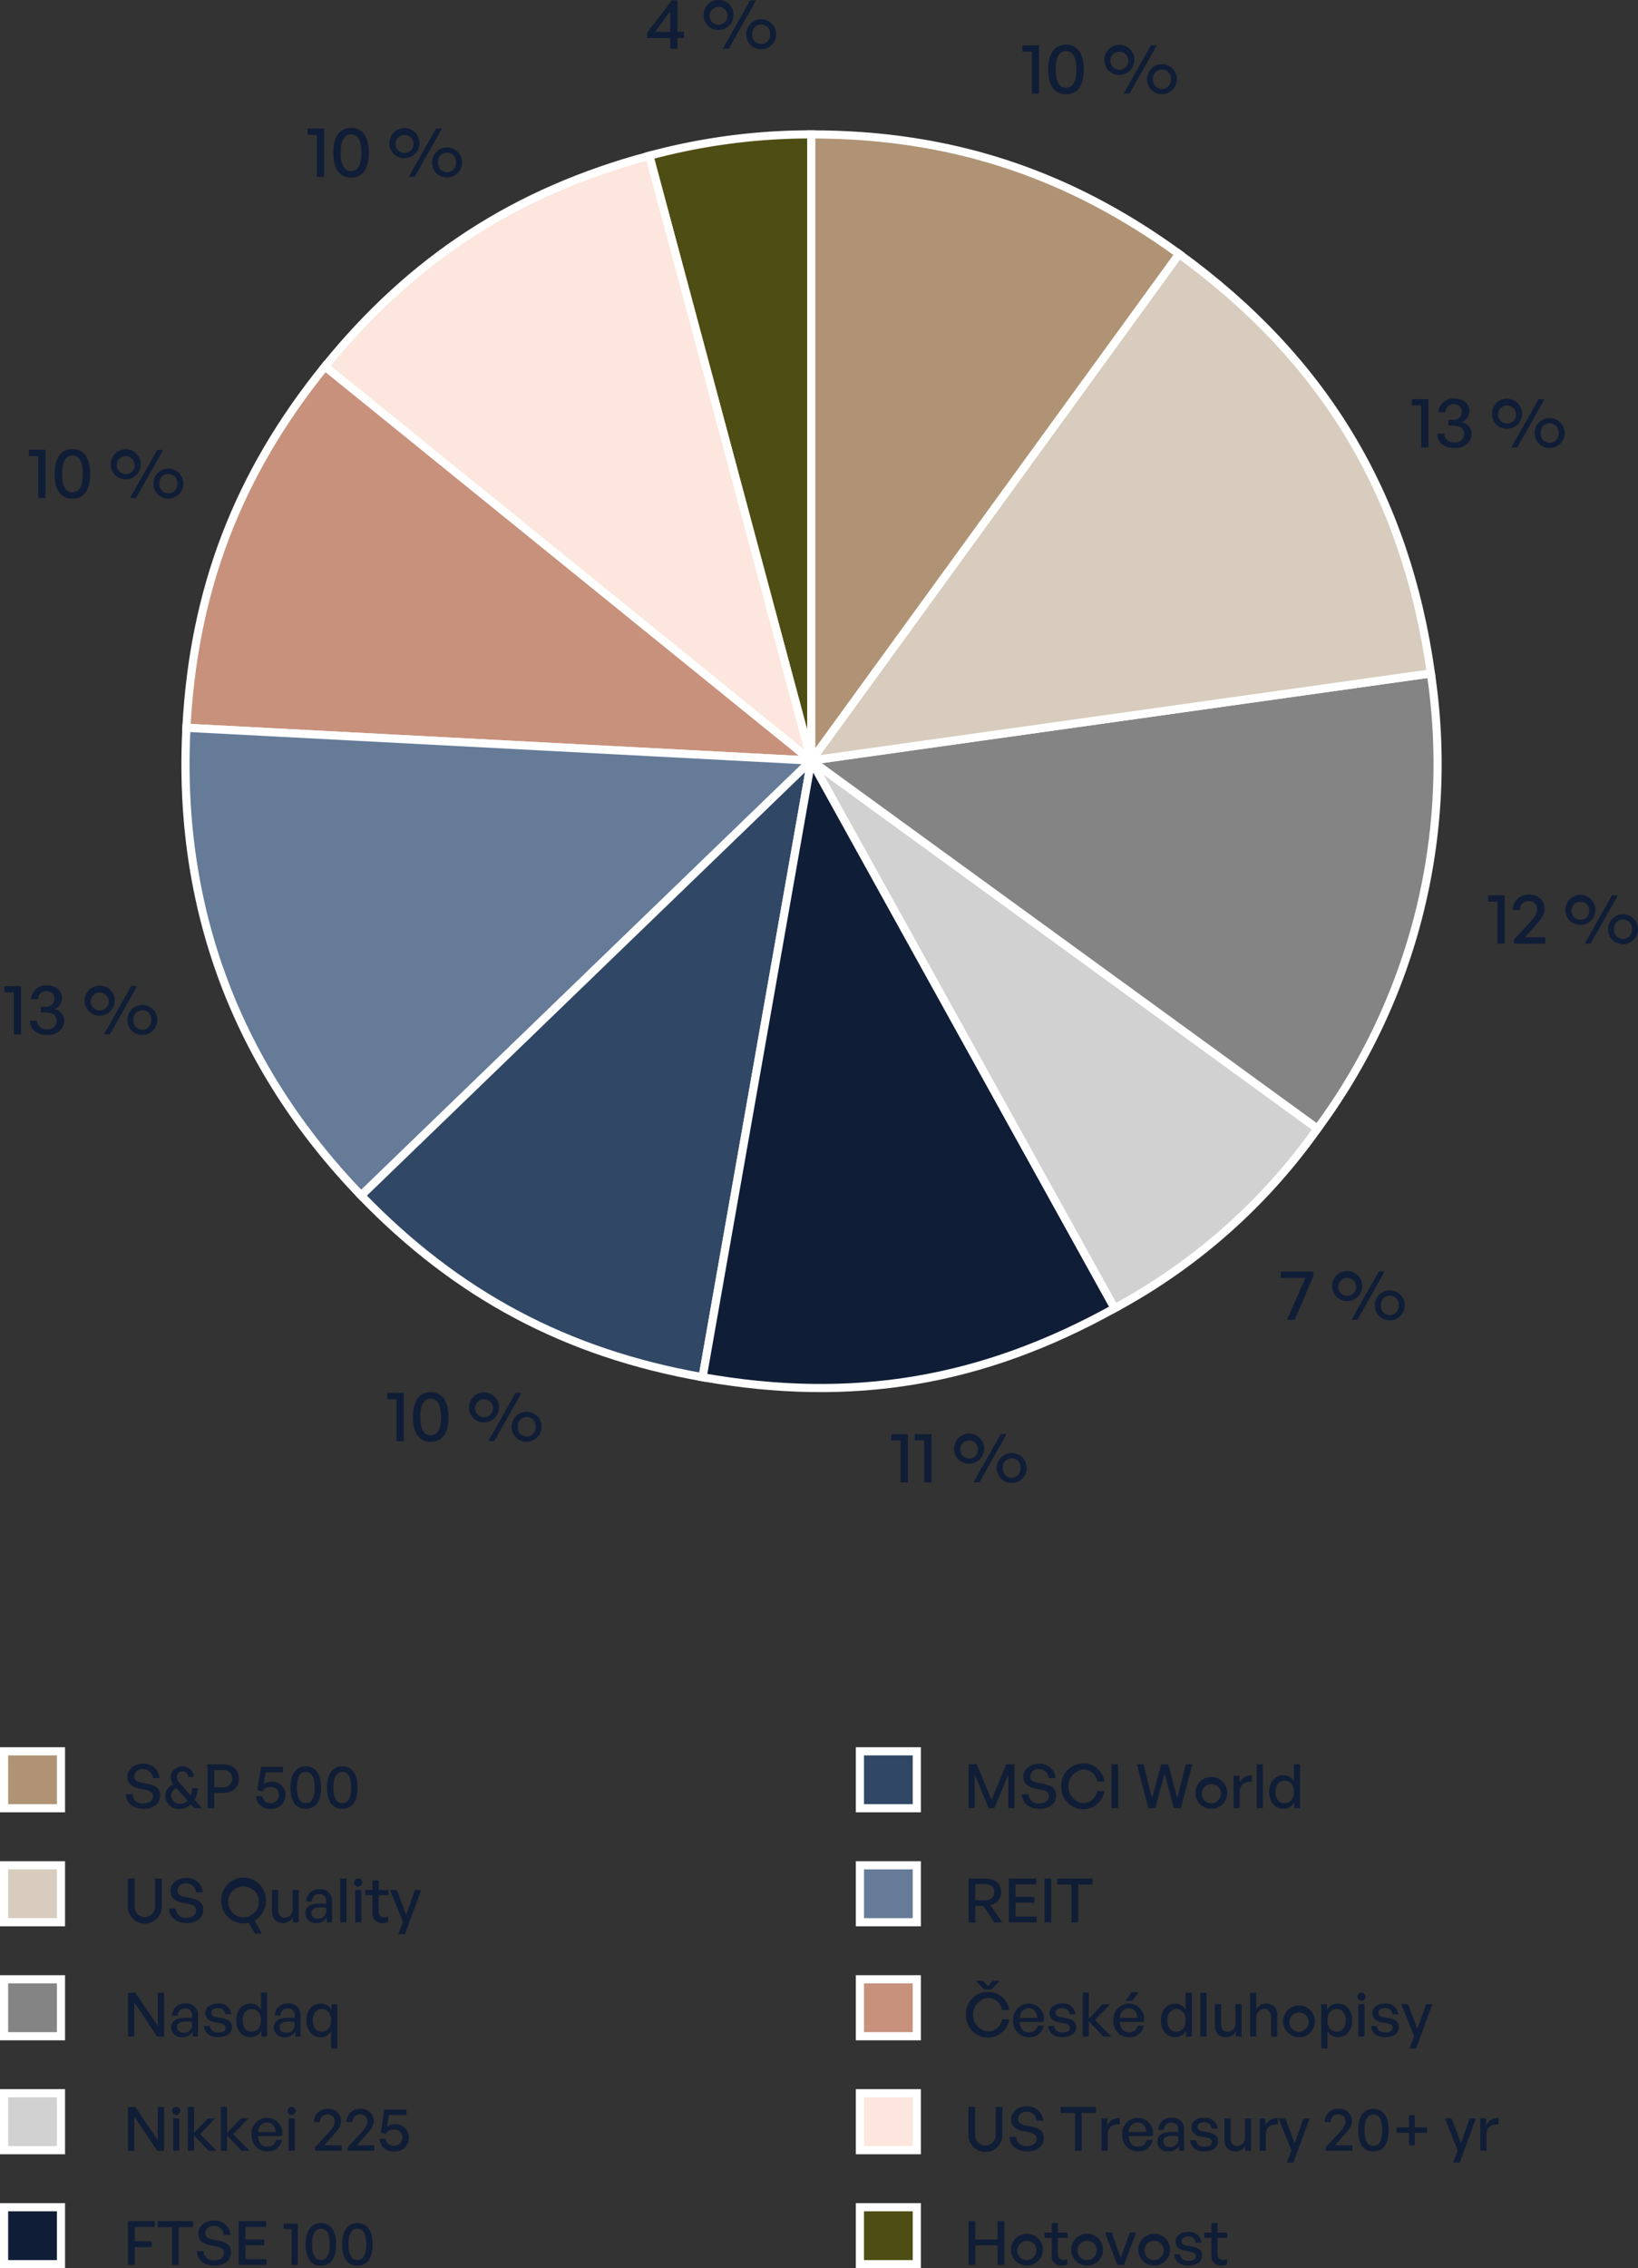 <?xml version="1.0" encoding="UTF-8"?> <svg xmlns="http://www.w3.org/2000/svg" width="321.54" height="444.93" viewBox="0 0 321.54 444.93"><rect x="0" y="0" width="321.54" height="444.93" fill="#333333" stroke="none"/><g id="susanka-grafy-kolac-A" transform="translate(-48.53 -111.64)"><path id="Path_14358" data-name="Path 14358" d="M207.78,260.83,175.99,142.19A121.452,121.452,0,0,1,207.78,138Z" fill="#4e4d13" stroke="#fff" stroke-miterlimit="10" stroke-width="1.6"></path><path id="Path_14359" data-name="Path 14359" d="M207.78,260.83l-95.45-77.3c17.08-21.09,37.45-34.32,63.66-41.34Z" fill="#fce6dd" stroke="#fff" stroke-miterlimit="10" stroke-width="1.6"></path><path id="Path_14360" data-name="Path 14360" d="M207.78,260.83,85.12,254.4c1.42-27.1,10.13-49.78,27.2-70.87l95.45,77.3Z" fill="#c7917c" stroke="#fff" stroke-miterlimit="10" stroke-width="1.6"></path><path id="Path_14361" data-name="Path 14361" d="M207.78,260.83l-88.35,85.32c-24.5-25.37-36.15-56.52-34.3-91.75l122.66,6.43Z" fill="#657b98" stroke="#fff" stroke-miterlimit="10" stroke-width="1.6"></path><path id="Path_14362" data-name="Path 14362" d="M207.78,260.83,186.45,381.79c-26.72-4.71-48.18-16.12-67.03-35.64l88.35-85.32Z" fill="#304865" stroke="#fff" stroke-miterlimit="10" stroke-width="1.6"></path><path id="Path_14363" data-name="Path 14363" d="M207.78,260.83l59.55,107.43c-26.11,14.47-51.48,18.72-80.88,13.53l21.33-120.96Z" fill="#101d36" stroke="#fff" stroke-miterlimit="10" stroke-width="1.6"></path><path id="Path_14364" data-name="Path 14364" d="M207.78,260.83l99.37,72.2a116.105,116.105,0,0,1-39.82,35.23L207.78,260.83Z" fill="#d1d1d1" stroke="#fff" stroke-miterlimit="10" stroke-width="1.6"></path><path id="Path_14365" data-name="Path 14365" d="M207.78,260.83l121.63-17.09a120.287,120.287,0,0,1-22.26,89.29l-99.37-72.2Z" fill="#848484" stroke="#fff" stroke-miterlimit="10" stroke-width="1.6"></path><path id="Path_14366" data-name="Path 14366" d="M207.78,260.83l72.2-99.37c28.54,20.73,44.53,47.34,49.44,82.27L207.79,260.82Z" fill="#d7ccbd" stroke="#fff" stroke-miterlimit="10" stroke-width="1.6"></path><path id="Path_14367" data-name="Path 14367" d="M207.78,260.83V138c27.13,0,50.24,7.51,72.2,23.46l-72.2,99.37Z" fill="#af9374" stroke="#fff" stroke-miterlimit="10" stroke-width="1.6"></path><path id="Path_14368" data-name="Path 14368" d="M251.07,130v-8.24h-1.83v-1.23h3.26V130Z" fill="#101d36"></path><path id="Path_14369" data-name="Path 14369" d="M257.78,120.39c2.24,0,3.5,1.75,3.5,4.89s-1.23,4.86-3.5,4.86-3.49-1.72-3.49-4.86S255.54,120.39,257.78,120.39Zm0,8.48c1.33,0,2.05-1.23,2.05-3.59s-.71-3.61-2.05-3.61-2.03,1.25-2.03,3.61S256.45,128.87,257.78,128.87Z" fill="#101d36"></path><path id="Path_14370" data-name="Path 14370" d="M265.31,123.39a2.95,2.95,0,1,1,2.94,2.94A2.889,2.889,0,0,1,265.31,123.39Zm4.7,0a1.762,1.762,0,1,0-1.76,1.92A1.742,1.742,0,0,0,270.01,123.39ZM269.1,130l5.35-9.47h1.16L270.26,130Zm4.58-2.83a2.94,2.94,0,1,1,2.94,2.94A2.882,2.882,0,0,1,273.68,127.17Zm4.7,0a1.761,1.761,0,1,0-3.51,0,1.762,1.762,0,1,0,3.51,0Z" fill="#101d36"></path><path id="Path_14371" data-name="Path 14371" d="M110.74,146.33v-8.24h-1.83v-1.23h3.26v9.47Z" fill="#101d36"></path><path id="Path_14372" data-name="Path 14372" d="M117.44,136.72c2.24,0,3.5,1.75,3.5,4.89s-1.23,4.86-3.5,4.86-3.49-1.72-3.49-4.86S115.2,136.72,117.44,136.72Zm0,8.48c1.33,0,2.05-1.23,2.05-3.59s-.71-3.61-2.05-3.61-2.03,1.25-2.03,3.61S116.11,145.2,117.44,145.2Z" fill="#101d36"></path><path id="Path_14373" data-name="Path 14373" d="M124.97,139.72a2.95,2.95,0,1,1,2.94,2.94,2.889,2.889,0,0,1-2.94-2.94Zm4.71,0a1.762,1.762,0,1,0-1.76,1.92A1.742,1.742,0,0,0,129.68,139.72Zm-.91,6.61,5.35-9.47h1.16l-5.35,9.47Zm4.58-2.83a2.94,2.94,0,1,1,2.94,2.94A2.882,2.882,0,0,1,133.35,143.5Zm4.69,0a1.761,1.761,0,1,0-3.51,0,1.762,1.762,0,1,0,3.51,0Z" fill="#101d36"></path><path id="Path_14374" data-name="Path 14374" d="M56.03,209.33v-8.24H54.2v-1.23h3.26v9.47H56.03Z" fill="#101d36"></path><path id="Path_14375" data-name="Path 14375" d="M62.74,199.72c2.24,0,3.5,1.75,3.5,4.89s-1.23,4.86-3.5,4.86-3.49-1.72-3.49-4.86,1.25-4.89,3.49-4.89Zm0,8.48c1.33,0,2.05-1.23,2.05-3.59S64.08,201,62.74,201s-2.03,1.25-2.03,3.61S61.41,208.2,62.74,208.2Z" fill="#101d36"></path><path id="Path_14376" data-name="Path 14376" d="M70.26,202.72a2.95,2.95,0,1,1,2.94,2.94A2.889,2.889,0,0,1,70.26,202.72Zm4.71,0a1.762,1.762,0,1,0-1.76,1.92A1.742,1.742,0,0,0,74.97,202.72Zm-.91,6.61,5.35-9.47h1.16l-5.35,9.47Zm4.58-2.83a2.94,2.94,0,1,1,2.94,2.94A2.882,2.882,0,0,1,78.64,206.5Zm4.69,0a1.761,1.761,0,1,0-3.51,0,1.762,1.762,0,1,0,3.51,0Z" fill="#101d36"></path><path id="Path_14377" data-name="Path 14377" d="M126.36,394.33v-8.24h-1.83v-1.23h3.26v9.47Z" fill="#101d36"></path><path id="Path_14378" data-name="Path 14378" d="M133.07,384.72c2.24,0,3.5,1.75,3.5,4.89s-1.23,4.86-3.5,4.86-3.49-1.72-3.49-4.86S130.83,384.72,133.07,384.72Zm0,8.48c1.33,0,2.05-1.23,2.05-3.59s-.71-3.61-2.05-3.61-2.03,1.25-2.03,3.61S131.74,393.2,133.07,393.2Z" fill="#101d36"></path><path id="Path_14379" data-name="Path 14379" d="M140.6,387.72a2.95,2.95,0,1,1,2.94,2.94A2.889,2.889,0,0,1,140.6,387.72Zm4.7,0a1.762,1.762,0,1,0-1.76,1.92A1.742,1.742,0,0,0,145.3,387.72Zm-.91,6.61,5.35-9.47h1.16l-5.35,9.47Zm4.58-2.83a2.94,2.94,0,1,1,2.94,2.94A2.882,2.882,0,0,1,148.97,391.5Zm4.7,0a1.761,1.761,0,1,0-3.51,0,1.762,1.762,0,1,0,3.51,0Z" fill="#101d36"></path><path id="Path_14380" data-name="Path 14380" d="M76.67,466.45c-2.08,0-3.33-1.14-3.44-2.85h1.34a1.835,1.835,0,0,0,2.08,1.8c1.09,0,1.91-.52,1.91-1.4,0-.72-.47-1.08-1.46-1.29l-1.25-.24c-1.21-.24-2.31-.85-2.31-2.31s1.27-2.54,3.06-2.54a3.013,3.013,0,0,1,3.25,2.81H78.51a1.81,1.81,0,0,0-1.89-1.75,1.543,1.543,0,0,0-1.73,1.4c0,.82.71,1.1,1.51,1.27l1.27.25c1.47.3,2.3.95,2.3,2.23,0,1.5-1.2,2.64-3.29,2.64Z" fill="#101d36"></path><path id="Path_14381" data-name="Path 14381" d="M86,463.88a5.451,5.451,0,0,0,.25-1.49h1.12a4.833,4.833,0,0,1-.65,2.29l1.47,1.66H86.68l-.68-.77a3.218,3.218,0,0,1-2.19.89,2.535,2.535,0,0,1-2.83-2.58,2.488,2.488,0,0,1,1.57-2.21,2.411,2.411,0,0,1-.55-1.52,2.331,2.331,0,0,1,4.63.04H85.49a1.138,1.138,0,0,0-1.16-1.1,1.059,1.059,0,0,0-1.09,1.08c0,.54.29.91.85,1.56l1.92,2.16Zm-2.09,1.58a2.151,2.151,0,0,0,1.47-.59l-2.21-2.48a1.534,1.534,0,0,0-1.03,1.42,1.609,1.609,0,0,0,1.76,1.65Z" fill="#101d36"></path><path id="Path_14382" data-name="Path 14382" d="M90.58,463.34v3H89.26v-8.61h2.99c1.93,0,3.18.98,3.18,2.78s-1.25,2.83-3.18,2.83Zm0-4.5v3.38h1.66a1.7,1.7,0,1,0,0-3.38Z" fill="#101d36"></path><path id="Path_14383" data-name="Path 14383" d="M98.78,463.98h1.21a1.668,1.668,0,0,0,3.31-.24,1.553,1.553,0,0,0-1.68-1.57,1.7,1.7,0,0,0-1.59.89l-.98-.31.72-4.52h4.33v1.08h-3.45l-.36,2.34a2.406,2.406,0,0,1,1.52-.53,2.581,2.581,0,0,1,2.76,2.63,2.693,2.693,0,0,1-2.93,2.71,2.663,2.663,0,0,1-2.85-2.47Z" fill="#101d36"></path><path id="Path_14384" data-name="Path 14384" d="M108.55,458.11c1.92,0,3,1.5,3,4.19s-1.06,4.16-3,4.16-2.99-1.48-2.99-4.16S106.63,458.11,108.55,458.11Zm0,7.25c1.14,0,1.75-1.06,1.75-3.07s-.61-3.09-1.75-3.09-1.74,1.07-1.74,3.09S107.41,465.36,108.55,465.36Z" fill="#101d36"></path><path id="Path_14385" data-name="Path 14385" d="M115.72,458.11c1.92,0,3,1.5,3,4.19s-1.06,4.16-3,4.16-2.99-1.48-2.99-4.16S113.8,458.11,115.72,458.11Zm0,7.25c1.14,0,1.75-1.06,1.75-3.07s-.61-3.09-1.75-3.09-1.74,1.07-1.74,3.09S114.58,465.36,115.72,465.36Z" fill="#101d36"></path><path id="Path_14386" data-name="Path 14386" d="M80.29,485.64a3.325,3.325,0,0,1-6.65,0v-5.52h1.32v5.55a2.01,2.01,0,1,0,4.02,0v-5.55H80.3v5.52Z" fill="#101d36"></path><path id="Path_14387" data-name="Path 14387" d="M85.14,488.85c-2.08,0-3.33-1.14-3.44-2.85h1.34a1.835,1.835,0,0,0,2.08,1.8c1.09,0,1.91-.52,1.91-1.4,0-.72-.47-1.08-1.46-1.29l-1.25-.24c-1.21-.24-2.31-.85-2.31-2.31s1.27-2.54,3.06-2.54a3.013,3.013,0,0,1,3.25,2.81H86.98a1.81,1.81,0,0,0-1.89-1.75,1.543,1.543,0,0,0-1.73,1.4c0,.82.71,1.1,1.51,1.27l1.27.25c1.47.3,2.3.95,2.3,2.23,0,1.5-1.2,2.64-3.29,2.64Z" fill="#101d36"></path><path id="Path_14388" data-name="Path 14388" d="M91.96,484.42a4.381,4.381,0,1,1,8.76,0,4.457,4.457,0,0,1-2.22,3.95l1.44,2.55H98.58l-1.22-2.11a4.83,4.83,0,0,1-1.02.11A4.357,4.357,0,0,1,91.96,484.42Zm7.39,0a3.024,3.024,0,1,0-3.01,3.31A3.043,3.043,0,0,0,99.35,484.42Z" fill="#101d36"></path><path id="Path_14389" data-name="Path 14389" d="M105.96,482.38h1.21v6.36h-1.13v-1.01a2.173,2.173,0,0,1-1.94,1.13c-1.28,0-2.17-.76-2.17-2.39v-4.09h1.21v3.85c0,1.1.55,1.56,1.34,1.56a1.553,1.553,0,0,0,1.48-1.67v-3.74Z" fill="#101d36"></path><path id="Path_14390" data-name="Path 14390" d="M112.7,487.75a2.194,2.194,0,0,1-2.04,1.1,1.937,1.937,0,0,1-2.18-1.92c0-1.25,1-1.9,2.89-1.9a9.2,9.2,0,0,1,1.19.07v-.47a1.26,1.26,0,0,0-1.33-1.43,1.349,1.349,0,0,0-1.46,1.42h-1.1a2.4,2.4,0,0,1,2.57-2.38,2.232,2.232,0,0,1,2.48,2.4v4.08h-1.01v-.98Zm-1.79.24a1.531,1.531,0,0,0,1.66-1.61v-.52a8.231,8.231,0,0,0-1.12-.07c-1.21,0-1.81.36-1.81,1.1,0,.66.49,1.09,1.27,1.09Z" fill="#101d36"></path><path id="Path_14391" data-name="Path 14391" d="M115.33,488.73v-8.61h1.22v8.61Z" fill="#101d36"></path><path id="Path_14392" data-name="Path 14392" d="M118.84,481.71a.8.8,0,1,1,0-1.6.8.8,0,1,1,0,1.6Zm-.6,7.02v-6.36h1.21v6.36Z" fill="#101d36"></path><path id="Path_14393" data-name="Path 14393" d="M124.72,488.63a2.445,2.445,0,0,1-1.08.23,1.83,1.83,0,0,1-1.99-2.04v-3.41h-1.4v-1.03h1.4V480.5h1.21v1.88h1.92v1.03h-1.92v3.13c0,.88.42,1.19,1.07,1.19a1.754,1.754,0,0,0,.79-.17Z" fill="#101d36"></path><path id="Path_14394" data-name="Path 14394" d="M128.03,491.05h-1.32l.91-2.4-2.51-6.27h1.31l1.85,4.85,1.71-4.85h1.22l-3.18,8.67Z" fill="#101d36"></path><path id="Path_14395" data-name="Path 14395" d="M74.88,504.41v6.73H73.66v-8.61H75.1l4.42,6.55v-6.55h1.22v8.61H79.41Z" fill="#101d36"></path><path id="Path_14396" data-name="Path 14396" d="M86.36,510.15a2.194,2.194,0,0,1-2.04,1.1,1.937,1.937,0,0,1-2.18-1.92c0-1.25,1-1.9,2.89-1.9a9.2,9.2,0,0,1,1.19.07v-.47a1.26,1.26,0,0,0-1.33-1.43,1.349,1.349,0,0,0-1.46,1.42h-1.1a2.4,2.4,0,0,1,2.57-2.38,2.232,2.232,0,0,1,2.48,2.4v4.08H86.37v-.98Zm-1.79.24a1.531,1.531,0,0,0,1.66-1.61v-.52a8.231,8.231,0,0,0-1.12-.07c-1.21,0-1.81.36-1.81,1.1,0,.66.49,1.09,1.27,1.09Z" fill="#101d36"></path><path id="Path_14397" data-name="Path 14397" d="M91.37,511.25c-1.68,0-2.67-.83-2.79-2.2h1.16c.05.79.68,1.28,1.66,1.28.85,0,1.42-.3,1.42-.9,0-.53-.32-.75-1.12-.91l-1.03-.19c-1.18-.23-1.83-.83-1.83-1.79,0-1.12.97-1.9,2.45-1.9a2.408,2.408,0,0,1,2.66,2.12H92.79a1.33,1.33,0,0,0-1.49-1.21c-.77,0-1.28.32-1.28.88,0,.52.32.76,1.09.9l1.08.2c1.26.23,1.86.78,1.86,1.69,0,1.25-.97,2.01-2.66,2.01Z" fill="#101d36"></path><path id="Path_14398" data-name="Path 14398" d="M97.72,504.66a2.307,2.307,0,0,1,2.04,1.21v-3.35h1.21v8.61H99.84v-1.14a2.393,2.393,0,0,1-2.12,1.26c-1.71,0-2.82-1.39-2.82-3.3s1.1-3.3,2.82-3.3Zm.24,5.51c1.03,0,1.8-.84,1.8-2.24s-.79-2.21-1.8-2.21-1.8.79-1.8,2.23.74,2.22,1.8,2.22Z" fill="#101d36"></path><path id="Path_14399" data-name="Path 14399" d="M106.5,510.15a2.194,2.194,0,0,1-2.04,1.1,1.937,1.937,0,0,1-2.18-1.92c0-1.25,1-1.9,2.89-1.9a9.2,9.2,0,0,1,1.19.07v-.47a1.26,1.26,0,0,0-1.33-1.43,1.349,1.349,0,0,0-1.46,1.42h-1.1a2.4,2.4,0,0,1,2.57-2.38,2.232,2.232,0,0,1,2.48,2.4v4.08h-1.01v-.98Zm-1.8.24a1.531,1.531,0,0,0,1.66-1.61v-.52a8.231,8.231,0,0,0-1.12-.07c-1.21,0-1.81.36-1.81,1.1,0,.66.49,1.09,1.27,1.09Z" fill="#101d36"></path><path id="Path_14400" data-name="Path 14400" d="M111.49,504.66a2.35,2.35,0,0,1,2.12,1.29v-1.17h1.13v8.67h-1.21v-3.39a2.329,2.329,0,0,1-2.04,1.2c-1.71,0-2.82-1.38-2.82-3.3s1.1-3.3,2.82-3.3Zm.24,5.51c1.03,0,1.8-.82,1.8-2.22s-.78-2.23-1.8-2.23-1.8.8-1.8,2.23S110.67,510.17,111.73,510.17Z" fill="#101d36"></path><path id="Path_14401" data-name="Path 14401" d="M74.88,526.81v6.73H73.66v-8.61H75.1l4.42,6.55v-6.55h1.22v8.61H79.41Z" fill="#101d36"></path><path id="Path_14402" data-name="Path 14402" d="M83.11,526.51a.8.8,0,1,1,0-1.6.8.8,0,1,1,0,1.6Zm-.59,7.02v-6.36h1.21v6.36Z" fill="#101d36"></path><path id="Path_14403" data-name="Path 14403" d="M85.41,533.53v-8.61h1.21v5.1l2.72-2.84h1.43l-2.94,3.08,3.21,3.27H89.48l-2.87-3.01v3.01H85.4Z" fill="#101d36"></path><path id="Path_14404" data-name="Path 14404" d="M91.9,533.53v-8.61h1.21v5.1l2.72-2.84h1.43l-2.94,3.08,3.21,3.27H95.97l-2.87-3.01v3.01H91.89Z" fill="#101d36"></path><path id="Path_14405" data-name="Path 14405" d="M97.93,530.32a3.056,3.056,0,0,1,3.03-3.26,3,3,0,0,1,2.94,3.6H99.16c.1,1.3.74,2.05,1.81,2.05a1.666,1.666,0,0,0,1.73-1.32h1.2a2.788,2.788,0,0,1-2.9,2.27,3.036,3.036,0,0,1-3.07-3.33Zm1.25-.47h3.44c-.06-1.18-.7-1.88-1.68-1.88S99.31,528.67,99.18,529.85Z" fill="#101d36"></path><path id="Path_14406" data-name="Path 14406" d="M105.79,526.51a.8.8,0,1,1,0-1.6.8.8,0,1,1,0,1.6Zm-.6,7.02v-6.36h1.21v6.36Z" fill="#101d36"></path><path id="Path_14407" data-name="Path 14407" d="M115.62,533.53h-5.24v-.7l2.53-2.73c.96-1.04,1.33-1.61,1.33-2.34a1.318,1.318,0,0,0-1.39-1.37,1.409,1.409,0,0,0-1.5,1.49h-1.19a2.558,2.558,0,0,1,2.73-2.58,2.4,2.4,0,0,1,2.61,2.31c0,.92-.35,1.57-1.68,2.99l-1.63,1.85h3.42v1.08Z" fill="#101d36"></path><path id="Path_14408" data-name="Path 14408" d="M122.02,533.53h-5.24v-.7l2.53-2.73c.96-1.04,1.33-1.61,1.33-2.34a1.318,1.318,0,0,0-1.39-1.37,1.409,1.409,0,0,0-1.5,1.49h-1.19a2.558,2.558,0,0,1,2.73-2.58,2.4,2.4,0,0,1,2.61,2.31c0,.92-.35,1.57-1.68,2.99l-1.63,1.85h3.42v1.08Z" fill="#101d36"></path><path id="Path_14409" data-name="Path 14409" d="M123,531.18h1.21a1.668,1.668,0,0,0,3.31-.24,1.553,1.553,0,0,0-1.68-1.57,1.7,1.7,0,0,0-1.59.89l-.98-.31.72-4.52h4.33v1.08h-3.45l-.36,2.34a2.406,2.406,0,0,1,1.52-.53,2.581,2.581,0,0,1,2.76,2.63,2.693,2.693,0,0,1-2.93,2.71,2.663,2.663,0,0,1-2.85-2.47Z" fill="#101d36"></path><path id="Path_14410" data-name="Path 14410" d="M73.66,555.93v-8.61h5.23v1.15H74.98v2.81h3.33v1.15H74.98v3.5H73.66Z" fill="#101d36"></path><path id="Path_14411" data-name="Path 14411" d="M82.29,555.93v-7.42H79.48v-1.19h6.93v1.19H83.6v7.42H82.28Z" fill="#101d36"></path><path id="Path_14412" data-name="Path 14412" d="M90.59,556.05c-2.08,0-3.33-1.14-3.44-2.85h1.34a1.835,1.835,0,0,0,2.08,1.8c1.09,0,1.91-.52,1.91-1.4,0-.72-.47-1.08-1.46-1.29l-1.25-.24c-1.21-.24-2.31-.85-2.31-2.31s1.27-2.54,3.06-2.54a3.013,3.013,0,0,1,3.25,2.81H92.43a1.81,1.81,0,0,0-1.89-1.75,1.543,1.543,0,0,0-1.73,1.4c0,.82.71,1.1,1.51,1.27l1.27.25c1.47.3,2.3.95,2.3,2.23,0,1.5-1.2,2.64-3.29,2.64Z" fill="#101d36"></path><path id="Path_14413" data-name="Path 14413" d="M100.86,555.93H95.4v-8.61h5.37v1.15H96.72v2.45h3.69v1.15H96.72v2.71h4.14v1.15Z" fill="#101d36"></path><path id="Path_14414" data-name="Path 14414" d="M105.77,555.93v-7.05H104.2v-1.06h2.79v8.11Z" fill="#101d36"></path><path id="Path_14415" data-name="Path 14415" d="M111.52,547.71c1.92,0,3,1.5,3,4.19s-1.06,4.16-3,4.16-2.99-1.48-2.99-4.16S109.6,547.71,111.52,547.71Zm0,7.25c1.14,0,1.75-1.06,1.75-3.07s-.61-3.09-1.75-3.09-1.74,1.07-1.74,3.09S110.38,554.96,111.52,554.96Z" fill="#101d36"></path><path id="Path_14416" data-name="Path 14416" d="M118.68,547.71c1.92,0,3,1.5,3,4.19s-1.06,4.16-3,4.16-2.99-1.48-2.99-4.16S116.76,547.71,118.68,547.71Zm0,7.25c1.14,0,1.75-1.06,1.75-3.07s-.61-3.09-1.75-3.09-1.74,1.07-1.74,3.09S117.54,554.96,118.68,554.96Z" fill="#101d36"></path><path id="Path_14417" data-name="Path 14417" d="M239.87,459.75v6.58h-1.21v-8.61h1.62l2.89,6.99,2.88-6.99h1.63v8.61h-1.22v-6.6l-2.73,6.6H242.6l-2.72-6.58Z" fill="#101d36"></path><path id="Path_14418" data-name="Path 14418" d="M252.55,466.45c-2.08,0-3.33-1.14-3.44-2.85h1.34a1.835,1.835,0,0,0,2.08,1.8c1.09,0,1.91-.52,1.91-1.4,0-.72-.47-1.08-1.46-1.29l-1.25-.24c-1.21-.24-2.31-.85-2.31-2.31s1.27-2.54,3.06-2.54a3.013,3.013,0,0,1,3.25,2.81h-1.34a1.81,1.81,0,0,0-1.89-1.75,1.543,1.543,0,0,0-1.73,1.4c0,.82.71,1.1,1.51,1.27l1.27.25c1.47.3,2.3.95,2.3,2.23,0,1.5-1.2,2.64-3.29,2.64Z" fill="#101d36"></path><path id="Path_14419" data-name="Path 14419" d="M256.86,462.02a4.3,4.3,0,0,1,4.26-4.47,4.136,4.136,0,0,1,4.21,3.56h-1.4a2.792,2.792,0,0,0-2.79-2.37,3.328,3.328,0,0,0,0,6.6,2.8,2.8,0,0,0,2.79-2.39h1.4a4.136,4.136,0,0,1-4.21,3.57A4.321,4.321,0,0,1,256.86,462.02Z" fill="#101d36"></path><path id="Path_14420" data-name="Path 14420" d="M266.7,466.33v-8.61h1.32v8.61Z" fill="#101d36"></path><path id="Path_14421" data-name="Path 14421" d="M277.14,459.58l-1.83,6.75h-1.36l-2.24-8.61H273l1.66,6.63,1.81-6.63h1.37l1.79,6.64,1.66-6.64h1.29l-2.24,8.61h-1.37l-1.82-6.75Z" fill="#101d36"></path><path id="Path_14422" data-name="Path 14422" d="M283.2,463.16a3.125,3.125,0,1,1,3.12,3.3A3.131,3.131,0,0,1,283.2,463.16Zm4.99,0a1.895,1.895,0,1,0-1.87,2.23A1.966,1.966,0,0,0,288.19,463.16Z" fill="#101d36"></path><path id="Path_14423" data-name="Path 14423" d="M291.89,466.33h-1.21v-6.36h1.13v1.34a2.712,2.712,0,0,1,2.45-1.43v1.26c-1.37-.07-2.36.53-2.36,1.93v3.25Z" fill="#101d36"></path><path id="Path_14424" data-name="Path 14424" d="M295.21,466.33v-8.61h1.22v8.61Z" fill="#101d36"></path><path id="Path_14425" data-name="Path 14425" d="M300.48,459.86a2.307,2.307,0,0,1,2.04,1.21v-3.35h1.21v8.61H302.6v-1.14a2.393,2.393,0,0,1-2.12,1.26c-1.71,0-2.82-1.39-2.82-3.3s1.1-3.3,2.82-3.3Zm.24,5.51c1.03,0,1.8-.84,1.8-2.24s-.79-2.21-1.8-2.21-1.8.79-1.8,2.23.74,2.22,1.8,2.22Z" fill="#101d36"></path><path id="Path_14426" data-name="Path 14426" d="M238.66,488.73v-8.61h3.21c1.98,0,3.17.97,3.17,2.69a2.516,2.516,0,0,1-2.09,2.5l2.34,3.43h-1.58l-2.15-3.24h-1.58v3.24h-1.32Zm1.32-4.34h1.81c1.22,0,1.92-.54,1.92-1.58s-.7-1.58-1.92-1.58h-1.81v3.17Z" fill="#101d36"></path><path id="Path_14427" data-name="Path 14427" d="M252.02,488.73h-5.46v-8.61h5.37v1.15h-4.05v2.45h3.69v1.15h-3.69v2.71h4.14v1.15Z" fill="#101d36"></path><path id="Path_14428" data-name="Path 14428" d="M253.57,488.73v-8.61h1.32v8.61Z" fill="#101d36"></path><path id="Path_14429" data-name="Path 14429" d="M258.86,488.73v-7.42h-2.81v-1.19h6.93v1.19h-2.81v7.42h-1.32Z" fill="#101d36"></path><path id="Path_14430" data-name="Path 14430" d="M238.15,506.82a4.3,4.3,0,0,1,4.26-4.47,4.136,4.136,0,0,1,4.21,3.56h-1.4a2.792,2.792,0,0,0-2.79-2.37,3.328,3.328,0,0,0,0,6.6,2.8,2.8,0,0,0,2.79-2.39h1.4a4.136,4.136,0,0,1-4.21,3.57A4.321,4.321,0,0,1,238.15,506.82Zm3.57-4.92-1.62-1.71h1.37l.97,1.02.98-1.02h1.35l-1.61,1.71h-1.45Z" fill="#101d36"></path><path id="Path_14431" data-name="Path 14431" d="M247.44,507.92a3.056,3.056,0,0,1,3.03-3.26,3,3,0,0,1,2.94,3.6h-4.74c.1,1.3.74,2.05,1.81,2.05a1.666,1.666,0,0,0,1.73-1.32h1.2a2.788,2.788,0,0,1-2.9,2.27,3.036,3.036,0,0,1-3.07-3.33Zm1.25-.47h3.44c-.06-1.18-.7-1.88-1.68-1.88s-1.63.7-1.76,1.88Z" fill="#101d36"></path><path id="Path_14432" data-name="Path 14432" d="M257.08,511.25c-1.68,0-2.67-.83-2.79-2.2h1.16c.05.79.68,1.28,1.66,1.28.85,0,1.42-.3,1.42-.9,0-.53-.32-.75-1.12-.91l-1.03-.19c-1.18-.23-1.83-.83-1.83-1.79,0-1.12.97-1.9,2.45-1.9a2.408,2.408,0,0,1,2.66,2.12H258.5a1.33,1.33,0,0,0-1.49-1.21c-.77,0-1.28.32-1.28.88,0,.52.32.76,1.09.9l1.08.2c1.26.23,1.86.78,1.86,1.69,0,1.25-.97,2.01-2.66,2.01Z" fill="#101d36"></path><path id="Path_14433" data-name="Path 14433" d="M261.06,511.13v-8.61h1.21v5.1l2.72-2.84h1.43l-2.94,3.08,3.21,3.27h-1.56l-2.87-3.01v3.01h-1.21Z" fill="#101d36"></path><path id="Path_14434" data-name="Path 14434" d="M267.1,507.92a3.056,3.056,0,0,1,3.03-3.26,3,3,0,0,1,2.94,3.6h-4.74c.1,1.3.74,2.05,1.81,2.05a1.666,1.666,0,0,0,1.73-1.32h1.2a2.788,2.788,0,0,1-2.9,2.27,3.036,3.036,0,0,1-3.07-3.33Zm1.25-.47h3.44c-.06-1.18-.7-1.88-1.68-1.88S268.48,506.27,268.35,507.45Zm1.12-3.31,1.2-1.7h1.43l-1.33,1.7h-1.29Z" fill="#101d36"></path><path id="Path_14435" data-name="Path 14435" d="M279.23,504.66a2.307,2.307,0,0,1,2.04,1.21v-3.35h1.21v8.61h-1.13v-1.14a2.393,2.393,0,0,1-2.12,1.26c-1.71,0-2.82-1.39-2.82-3.3s1.1-3.3,2.82-3.3Zm.24,5.51c1.03,0,1.8-.84,1.8-2.24s-.79-2.21-1.8-2.21-1.8.79-1.8,2.23.74,2.22,1.8,2.22Z" fill="#101d36"></path><path id="Path_14436" data-name="Path 14436" d="M284.16,511.13v-8.61h1.22v8.61Z" fill="#101d36"></path><path id="Path_14437" data-name="Path 14437" d="M291.04,504.78h1.21v6.36h-1.13v-1.01a2.173,2.173,0,0,1-1.94,1.13c-1.28,0-2.17-.76-2.17-2.39v-4.09h1.21v3.85c0,1.1.55,1.56,1.34,1.56a1.553,1.553,0,0,0,1.48-1.67v-3.74Z" fill="#101d36"></path><path id="Path_14438" data-name="Path 14438" d="M295.14,511.13h-1.21v-8.61h1.21v3.27a2.225,2.225,0,0,1,1.94-1.14,2.089,2.089,0,0,1,2.17,2.36v4.11h-1.21v-3.71c0-1.09-.48-1.7-1.38-1.7a1.627,1.627,0,0,0-1.52,1.82v3.59Z" fill="#101d36"></path><path id="Path_14439" data-name="Path 14439" d="M300.41,507.96a3.125,3.125,0,1,1,3.12,3.3A3.131,3.131,0,0,1,300.41,507.96Zm4.99,0a1.895,1.895,0,1,0-1.87,2.23A1.966,1.966,0,0,0,305.4,507.96Z" fill="#101d36"></path><path id="Path_14440" data-name="Path 14440" d="M311.15,511.25a2.332,2.332,0,0,1-2.05-1.2v3.39h-1.21v-8.67h1.13v1.16a2.4,2.4,0,0,1,2.13-1.28c1.69,0,2.81,1.38,2.81,3.3s-1.1,3.3-2.81,3.3Zm-.25-5.53c-1.01,0-1.8.8-1.8,2.23s.78,2.22,1.8,2.22,1.8-.79,1.8-2.22S311.95,505.72,310.9,505.72Z" fill="#101d36"></path><path id="Path_14441" data-name="Path 14441" d="M315.78,504.11a.8.8,0,1,1,0-1.6.8.8,0,1,1,0,1.6Zm-.6,7.02v-6.36h1.21v6.36Z" fill="#101d36"></path><path id="Path_14442" data-name="Path 14442" d="M320.45,511.25c-1.68,0-2.67-.83-2.79-2.2h1.16c.05.79.68,1.28,1.66,1.28.85,0,1.42-.3,1.42-.9,0-.53-.32-.75-1.12-.91l-1.03-.19c-1.18-.23-1.83-.83-1.83-1.79,0-1.12.97-1.9,2.45-1.9a2.408,2.408,0,0,1,2.66,2.12h-1.16a1.33,1.33,0,0,0-1.49-1.21c-.77,0-1.28.32-1.28.88,0,.52.32.76,1.09.9l1.08.2c1.26.23,1.86.78,1.86,1.69,0,1.25-.97,2.01-2.66,2.01Z" fill="#101d36"></path><path id="Path_14443" data-name="Path 14443" d="M326.53,513.45h-1.32l.91-2.4-2.51-6.27h1.31l1.85,4.85,1.71-4.85h1.22l-3.18,8.67Z" fill="#101d36"></path><path id="Path_14444" data-name="Path 14444" d="M245.29,530.44a3.325,3.325,0,0,1-6.65,0v-5.52h1.32v5.55a2.01,2.01,0,1,0,4.02,0v-5.55h1.32v5.52Z" fill="#101d36"></path><path id="Path_14445" data-name="Path 14445" d="M250.14,533.65c-2.08,0-3.33-1.14-3.44-2.85h1.34a1.835,1.835,0,0,0,2.08,1.8c1.09,0,1.91-.52,1.91-1.4,0-.72-.47-1.08-1.46-1.29l-1.25-.24c-1.21-.24-2.31-.85-2.31-2.31s1.27-2.54,3.06-2.54a3.013,3.013,0,0,1,3.25,2.81h-1.34a1.81,1.81,0,0,0-1.89-1.75,1.543,1.543,0,0,0-1.73,1.4c0,.82.71,1.1,1.51,1.27l1.27.25c1.47.3,2.3.95,2.3,2.23,0,1.5-1.2,2.64-3.29,2.64Z" fill="#101d36"></path><path id="Path_14446" data-name="Path 14446" d="M259.56,533.53v-7.42h-2.81v-1.19h6.93v1.19h-2.81v7.42h-1.32Z" fill="#101d36"></path><path id="Path_14447" data-name="Path 14447" d="M265.97,533.53h-1.21v-6.36h1.13v1.34a2.712,2.712,0,0,1,2.45-1.43v1.26c-1.37-.07-2.36.53-2.36,1.93v3.25Z" fill="#101d36"></path><path id="Path_14448" data-name="Path 14448" d="M268.84,530.32a3.056,3.056,0,0,1,3.03-3.26,3,3,0,0,1,2.94,3.6h-4.74c.1,1.3.74,2.05,1.81,2.05a1.666,1.666,0,0,0,1.73-1.32h1.2a2.788,2.788,0,0,1-2.9,2.27,3.036,3.036,0,0,1-3.07-3.33Zm1.25-.47h3.44c-.06-1.18-.7-1.88-1.68-1.88S270.22,528.67,270.09,529.85Z" fill="#101d36"></path><path id="Path_14449" data-name="Path 14449" d="M279.95,532.55a2.194,2.194,0,0,1-2.04,1.1,1.937,1.937,0,0,1-2.18-1.92c0-1.25,1-1.9,2.89-1.9a9.2,9.2,0,0,1,1.19.07v-.47a1.26,1.26,0,0,0-1.33-1.43,1.349,1.349,0,0,0-1.46,1.42h-1.1a2.4,2.4,0,0,1,2.57-2.38,2.232,2.232,0,0,1,2.48,2.4v4.08h-1.01v-.98Zm-1.8.24a1.531,1.531,0,0,0,1.66-1.61v-.52a8.231,8.231,0,0,0-1.12-.07c-1.21,0-1.81.36-1.81,1.1,0,.66.49,1.09,1.27,1.09Z" fill="#101d36"></path><path id="Path_14450" data-name="Path 14450" d="M284.95,533.65c-1.68,0-2.67-.83-2.79-2.2h1.16c.05.79.68,1.28,1.66,1.28.85,0,1.42-.3,1.42-.9,0-.53-.32-.75-1.12-.91l-1.03-.19c-1.18-.23-1.83-.83-1.83-1.79,0-1.12.97-1.9,2.45-1.9a2.408,2.408,0,0,1,2.66,2.12h-1.16a1.33,1.33,0,0,0-1.49-1.21c-.77,0-1.28.32-1.28.88,0,.52.32.76,1.09.9l1.08.2c1.26.23,1.86.78,1.86,1.69,0,1.25-.97,2.01-2.66,2.01Z" fill="#101d36"></path><path id="Path_14451" data-name="Path 14451" d="M292.91,527.18h1.21v6.36h-1.13v-1.01a2.173,2.173,0,0,1-1.94,1.13c-1.28,0-2.17-.76-2.17-2.39v-4.09h1.21v3.85c0,1.1.55,1.56,1.34,1.56a1.553,1.553,0,0,0,1.48-1.67v-3.74Z" fill="#101d36"></path><path id="Path_14452" data-name="Path 14452" d="M297.01,533.53H295.8v-6.36h1.13v1.34a2.712,2.712,0,0,1,2.45-1.43v1.26c-1.37-.07-2.36.53-2.36,1.93v3.25Z" fill="#101d36"></path><path id="Path_14453" data-name="Path 14453" d="M302.44,535.85h-1.32l.91-2.4-2.51-6.27h1.31l1.85,4.85,1.71-4.85h1.22l-3.18,8.67Z" fill="#101d36"></path><path id="Path_14454" data-name="Path 14454" d="M314.02,533.53h-5.24v-.7l2.53-2.73c.96-1.04,1.33-1.61,1.33-2.34a1.318,1.318,0,0,0-1.39-1.37,1.409,1.409,0,0,0-1.5,1.49h-1.19a2.558,2.558,0,0,1,2.73-2.58,2.4,2.4,0,0,1,2.61,2.31c0,.92-.35,1.57-1.68,2.99l-1.63,1.85h3.42v1.08Z" fill="#101d36"></path><path id="Path_14455" data-name="Path 14455" d="M318.12,525.31c1.92,0,3,1.5,3,4.19s-1.06,4.16-3,4.16-2.99-1.48-2.99-4.16S316.2,525.31,318.12,525.31Zm0,7.25c1.14,0,1.75-1.06,1.75-3.07s-.61-3.09-1.75-3.09-1.74,1.07-1.74,3.09S316.98,532.56,318.12,532.56Z" fill="#101d36"></path><path id="Path_14456" data-name="Path 14456" d="M325.11,532.44v-2.45h-2.44v-1.04h2.44v-2.42h1.13v2.42h2.43v1.04h-2.43v2.45Z" fill="#101d36"></path><path id="Path_14457" data-name="Path 14457" d="M335.08,535.85h-1.32l.91-2.4-2.51-6.27h1.31l1.85,4.85,1.71-4.85h1.22l-3.18,8.67Z" fill="#101d36"></path><path id="Path_14458" data-name="Path 14458" d="M340.33,533.53h-1.21v-6.36h1.13v1.34a2.712,2.712,0,0,1,2.45-1.43v1.26c-1.37-.07-2.36.53-2.36,1.93v3.25Z" fill="#101d36"></path><path id="Path_14459" data-name="Path 14459" d="M238.66,555.93v-8.61h1.32v3.6h4.37v-3.6h1.32v8.61h-1.32v-3.86h-4.37v3.86Z" fill="#101d36"></path><path id="Path_14460" data-name="Path 14460" d="M246.99,552.75a3.125,3.125,0,1,1,3.12,3.3A3.131,3.131,0,0,1,246.99,552.75Zm4.99,0a1.895,1.895,0,1,0-1.87,2.23A1.966,1.966,0,0,0,251.98,552.75Z" fill="#101d36"></path><path id="Path_14461" data-name="Path 14461" d="M258.05,555.83a2.445,2.445,0,0,1-1.08.23,1.83,1.83,0,0,1-1.99-2.04v-3.41h-1.4v-1.03h1.4V547.7h1.21v1.88h1.92v1.03h-1.92v3.13c0,.88.42,1.19,1.07,1.19a1.755,1.755,0,0,0,.79-.17v1.07Z" fill="#101d36"></path><path id="Path_14462" data-name="Path 14462" d="M258.81,552.75a3.125,3.125,0,1,1,3.12,3.3A3.131,3.131,0,0,1,258.81,552.75Zm4.99,0a1.895,1.895,0,1,0-1.87,2.23A1.966,1.966,0,0,0,263.8,552.75Z" fill="#101d36"></path><path id="Path_14463" data-name="Path 14463" d="M269.17,555.93h-1.32l-2.39-6.36h1.31l1.76,4.96,1.79-4.96h1.24l-2.39,6.36Z" fill="#101d36"></path><path id="Path_14464" data-name="Path 14464" d="M271.97,552.75a3.125,3.125,0,1,1,3.12,3.3A3.131,3.131,0,0,1,271.97,552.75Zm4.99,0a1.895,1.895,0,1,0-1.87,2.23A1.966,1.966,0,0,0,276.96,552.75Z" fill="#101d36"></path><path id="Path_14465" data-name="Path 14465" d="M281.82,556.05c-1.68,0-2.67-.83-2.79-2.2h1.16c.05.79.68,1.28,1.66,1.28.85,0,1.42-.3,1.42-.9,0-.53-.32-.75-1.12-.91l-1.03-.19c-1.18-.23-1.83-.83-1.83-1.79,0-1.12.97-1.9,2.45-1.9a2.408,2.408,0,0,1,2.66,2.12h-1.16a1.33,1.33,0,0,0-1.49-1.21c-.77,0-1.28.32-1.28.88,0,.52.32.76,1.09.9l1.08.2c1.26.23,1.86.78,1.86,1.69,0,1.25-.97,2.01-2.66,2.01Z" fill="#101d36"></path><path id="Path_14466" data-name="Path 14466" d="M289.39,555.83a2.445,2.445,0,0,1-1.08.23,1.83,1.83,0,0,1-1.99-2.04v-3.41h-1.4v-1.03h1.4V547.7h1.21v1.88h1.92v1.03h-1.92v3.13c0,.88.42,1.19,1.07,1.19a1.755,1.755,0,0,0,.79-.17v1.07Z" fill="#101d36"></path><path id="Path_14467" data-name="Path 14467" d="M51.23,314.54V306.3H49.4v-1.23h3.26v9.47H51.23Z" fill="#101d36"></path><path id="Path_14468" data-name="Path 14468" d="M54.4,311.85h1.39a1.773,1.773,0,0,0,1.96,1.68,1.693,1.693,0,0,0,1.92-1.67c0-1.03-.83-1.62-2.13-1.62h-.98v-1.13h.91a1.569,1.569,0,0,0,1.76-1.54,1.445,1.445,0,0,0-1.58-1.5A1.563,1.563,0,0,0,56,307.65H54.63a2.9,2.9,0,0,1,3.08-2.72c1.82,0,3,1.05,3,2.54a2.348,2.348,0,0,1-1.53,2.13,2.321,2.321,0,0,1,1.96,2.24c0,1.68-1.37,2.83-3.39,2.83s-3.33-1.15-3.35-2.82Z" fill="#101d36"></path><path id="Path_14469" data-name="Path 14469" d="M65.15,307.93a2.95,2.95,0,1,1,2.94,2.94A2.889,2.889,0,0,1,65.15,307.93Zm4.71,0a1.762,1.762,0,1,0-1.76,1.92A1.742,1.742,0,0,0,69.86,307.93Zm-.92,6.61,5.35-9.47h1.16l-5.35,9.47Zm4.59-2.83a2.94,2.94,0,1,1,2.94,2.94A2.882,2.882,0,0,1,73.53,311.71Zm4.69,0a1.761,1.761,0,1,0-3.51,0,1.762,1.762,0,1,0,3.51,0Z" fill="#101d36"></path><path id="Path_14470" data-name="Path 14470" d="M225.32,402.43v-8.24h-1.83v-1.23h3.26v9.47Z" fill="#101d36"></path><path id="Path_14471" data-name="Path 14471" d="M229.94,402.43v-8.24h-1.83v-1.23h3.26v9.47Z" fill="#101d36"></path><path id="Path_14472" data-name="Path 14472" d="M235.82,395.81a2.95,2.95,0,1,1,2.94,2.94A2.889,2.889,0,0,1,235.82,395.81Zm4.7,0a1.762,1.762,0,1,0-1.76,1.92A1.742,1.742,0,0,0,240.52,395.81Zm-.91,6.62,5.35-9.47h1.16l-5.35,9.47Zm4.58-2.83a2.94,2.94,0,1,1,2.94,2.94A2.882,2.882,0,0,1,244.19,399.6Zm4.69,0a1.761,1.761,0,1,0-3.51,0,1.762,1.762,0,1,0,3.51,0Z" fill="#101d36"></path><path id="Path_14473" data-name="Path 14473" d="M302.7,370.52h-1.53l3.6-8.19h-4.8v-1.27h6.39v.83l-3.66,8.64Z" fill="#101d36"></path><path id="Path_14474" data-name="Path 14474" d="M310.04,363.91a2.95,2.95,0,1,1,2.94,2.94A2.889,2.889,0,0,1,310.04,363.91Zm4.7,0a1.762,1.762,0,1,0-1.76,1.92A1.742,1.742,0,0,0,314.74,363.91Zm-.91,6.61,5.35-9.47h1.16l-5.35,9.47Zm4.58-2.83a2.94,2.94,0,1,1,2.94,2.94A2.882,2.882,0,0,1,318.41,367.69Zm4.7,0a1.761,1.761,0,1,0-3.51,0,1.762,1.762,0,1,0,3.51,0Z" fill="#101d36"></path><path id="Path_14475" data-name="Path 14475" d="M342.47,296.74V288.5h-1.83v-1.23h3.26v9.47h-1.43Z" fill="#101d36"></path><path id="Path_14476" data-name="Path 14476" d="M351.86,296.74h-6.12v-.81l2.96-3.19c1.12-1.22,1.56-1.88,1.56-2.73a1.538,1.538,0,0,0-1.62-1.6,1.646,1.646,0,0,0-1.75,1.74H345.5a2.986,2.986,0,0,1,3.19-3.01,2.81,2.81,0,0,1,3.05,2.71c0,1.08-.41,1.83-1.96,3.49l-1.91,2.16h3.99v1.26Z" fill="#101d36"></path><path id="Path_14477" data-name="Path 14477" d="M355.82,290.13a2.95,2.95,0,1,1,2.94,2.94A2.889,2.889,0,0,1,355.82,290.13Zm4.7,0a1.762,1.762,0,1,0-1.76,1.92A1.742,1.742,0,0,0,360.52,290.13Zm-.91,6.61,5.35-9.47h1.16l-5.35,9.47Zm4.58-2.83a2.94,2.94,0,1,1,2.94,2.94A2.882,2.882,0,0,1,364.19,293.91Zm4.69,0a1.761,1.761,0,1,0-3.51,0,1.762,1.762,0,1,0,3.51,0Z" fill="#101d36"></path><path id="Path_14478" data-name="Path 14478" d="M327.5,199.41v-8.24h-1.83v-1.23h3.26v9.47H327.5Z" fill="#101d36"></path><path id="Path_14479" data-name="Path 14479" d="M330.66,196.72h1.39a1.773,1.773,0,0,0,1.96,1.68,1.693,1.693,0,0,0,1.92-1.67c0-1.03-.83-1.62-2.13-1.62h-.98v-1.13h.91a1.569,1.569,0,0,0,1.76-1.54,1.445,1.445,0,0,0-1.58-1.5,1.563,1.563,0,0,0-1.65,1.58h-1.37a2.9,2.9,0,0,1,3.08-2.72c1.82,0,3,1.05,3,2.54a2.338,2.338,0,0,1-1.53,2.13,2.321,2.321,0,0,1,1.96,2.24c0,1.68-1.37,2.83-3.39,2.83S330.68,198.39,330.66,196.72Z" fill="#101d36"></path><path id="Path_14480" data-name="Path 14480" d="M341.41,192.8a2.95,2.95,0,1,1,2.94,2.94A2.889,2.889,0,0,1,341.41,192.8Zm4.71,0a1.762,1.762,0,1,0-1.76,1.92A1.742,1.742,0,0,0,346.12,192.8Zm-.91,6.61,5.35-9.47h1.16l-5.35,9.47Zm4.58-2.83a2.94,2.94,0,1,1,2.94,2.94A2.882,2.882,0,0,1,349.79,196.58Zm4.69,0a1.761,1.761,0,1,0-3.51,0,1.762,1.762,0,1,0,3.51,0Z" fill="#101d36"></path><path id="Path_14481" data-name="Path 14481" d="M181.5,119.1v2.09h-1.41V119.1h-4.55v-1l4.88-6.39h1.09v6.15h1.29v1.23h-1.29Zm-1.41-1.23v-4.01l-2.97,4.01Z" fill="#101d36"></path><path id="Path_14482" data-name="Path 14482" d="M186.64,114.58a2.95,2.95,0,1,1,2.94,2.94A2.889,2.889,0,0,1,186.64,114.58Zm4.7,0a1.762,1.762,0,1,0-1.76,1.92A1.742,1.742,0,0,0,191.34,114.58Zm-.91,6.61,5.35-9.47h1.16l-5.35,9.47Zm4.58-2.83a2.94,2.94,0,1,1,2.94,2.94A2.882,2.882,0,0,1,195.01,118.36Zm4.7,0a1.761,1.761,0,1,0-3.51,0,1.762,1.762,0,1,0,3.51,0Z" fill="#101d36"></path><rect id="Rectangle_1453" data-name="Rectangle 1453" width="11.17" height="11.17" transform="translate(49.33 455.17)" fill="#af9374" stroke="#fff" stroke-miterlimit="10" stroke-width="1.6"></rect><rect id="Rectangle_1454" data-name="Rectangle 1454" width="11.17" height="11.17" transform="translate(49.33 477.53)" fill="#d7ccbd" stroke="#fff" stroke-miterlimit="10" stroke-width="1.6"></rect><rect id="Rectangle_1455" data-name="Rectangle 1455" width="11.17" height="11.17" transform="translate(49.33 499.89)" fill="#848484" stroke="#fff" stroke-miterlimit="10" stroke-width="1.6"></rect><rect id="Rectangle_1456" data-name="Rectangle 1456" width="11.17" height="11.17" transform="translate(49.33 522.24)" fill="#d1d1d1" stroke="#fff" stroke-miterlimit="10" stroke-width="1.6"></rect><rect id="Rectangle_1457" data-name="Rectangle 1457" width="11.17" height="11.17" transform="translate(49.33 544.6)" fill="#101d36" stroke="#fff" stroke-miterlimit="10" stroke-width="1.6"></rect><rect id="Rectangle_1458" data-name="Rectangle 1458" width="11.17" height="11.17" transform="translate(217.33 455.17)" fill="#304865" stroke="#fff" stroke-miterlimit="10" stroke-width="1.6"></rect><rect id="Rectangle_1459" data-name="Rectangle 1459" width="11.17" height="11.17" transform="translate(217.33 477.53)" fill="#657b98" stroke="#fff" stroke-miterlimit="10" stroke-width="1.6"></rect><rect id="Rectangle_1460" data-name="Rectangle 1460" width="11.17" height="11.17" transform="translate(217.33 499.89)" fill="#c7917c" stroke="#fff" stroke-miterlimit="10" stroke-width="1.6"></rect><rect id="Rectangle_1461" data-name="Rectangle 1461" width="11.17" height="11.17" transform="translate(217.33 522.24)" fill="#fce6dd" stroke="#fff" stroke-miterlimit="10" stroke-width="1.6"></rect><rect id="Rectangle_1462" data-name="Rectangle 1462" width="11.17" height="11.17" transform="translate(217.33 544.6)" fill="#4e4d13" stroke="#fff" stroke-miterlimit="10" stroke-width="1.6"></rect></g></svg> 